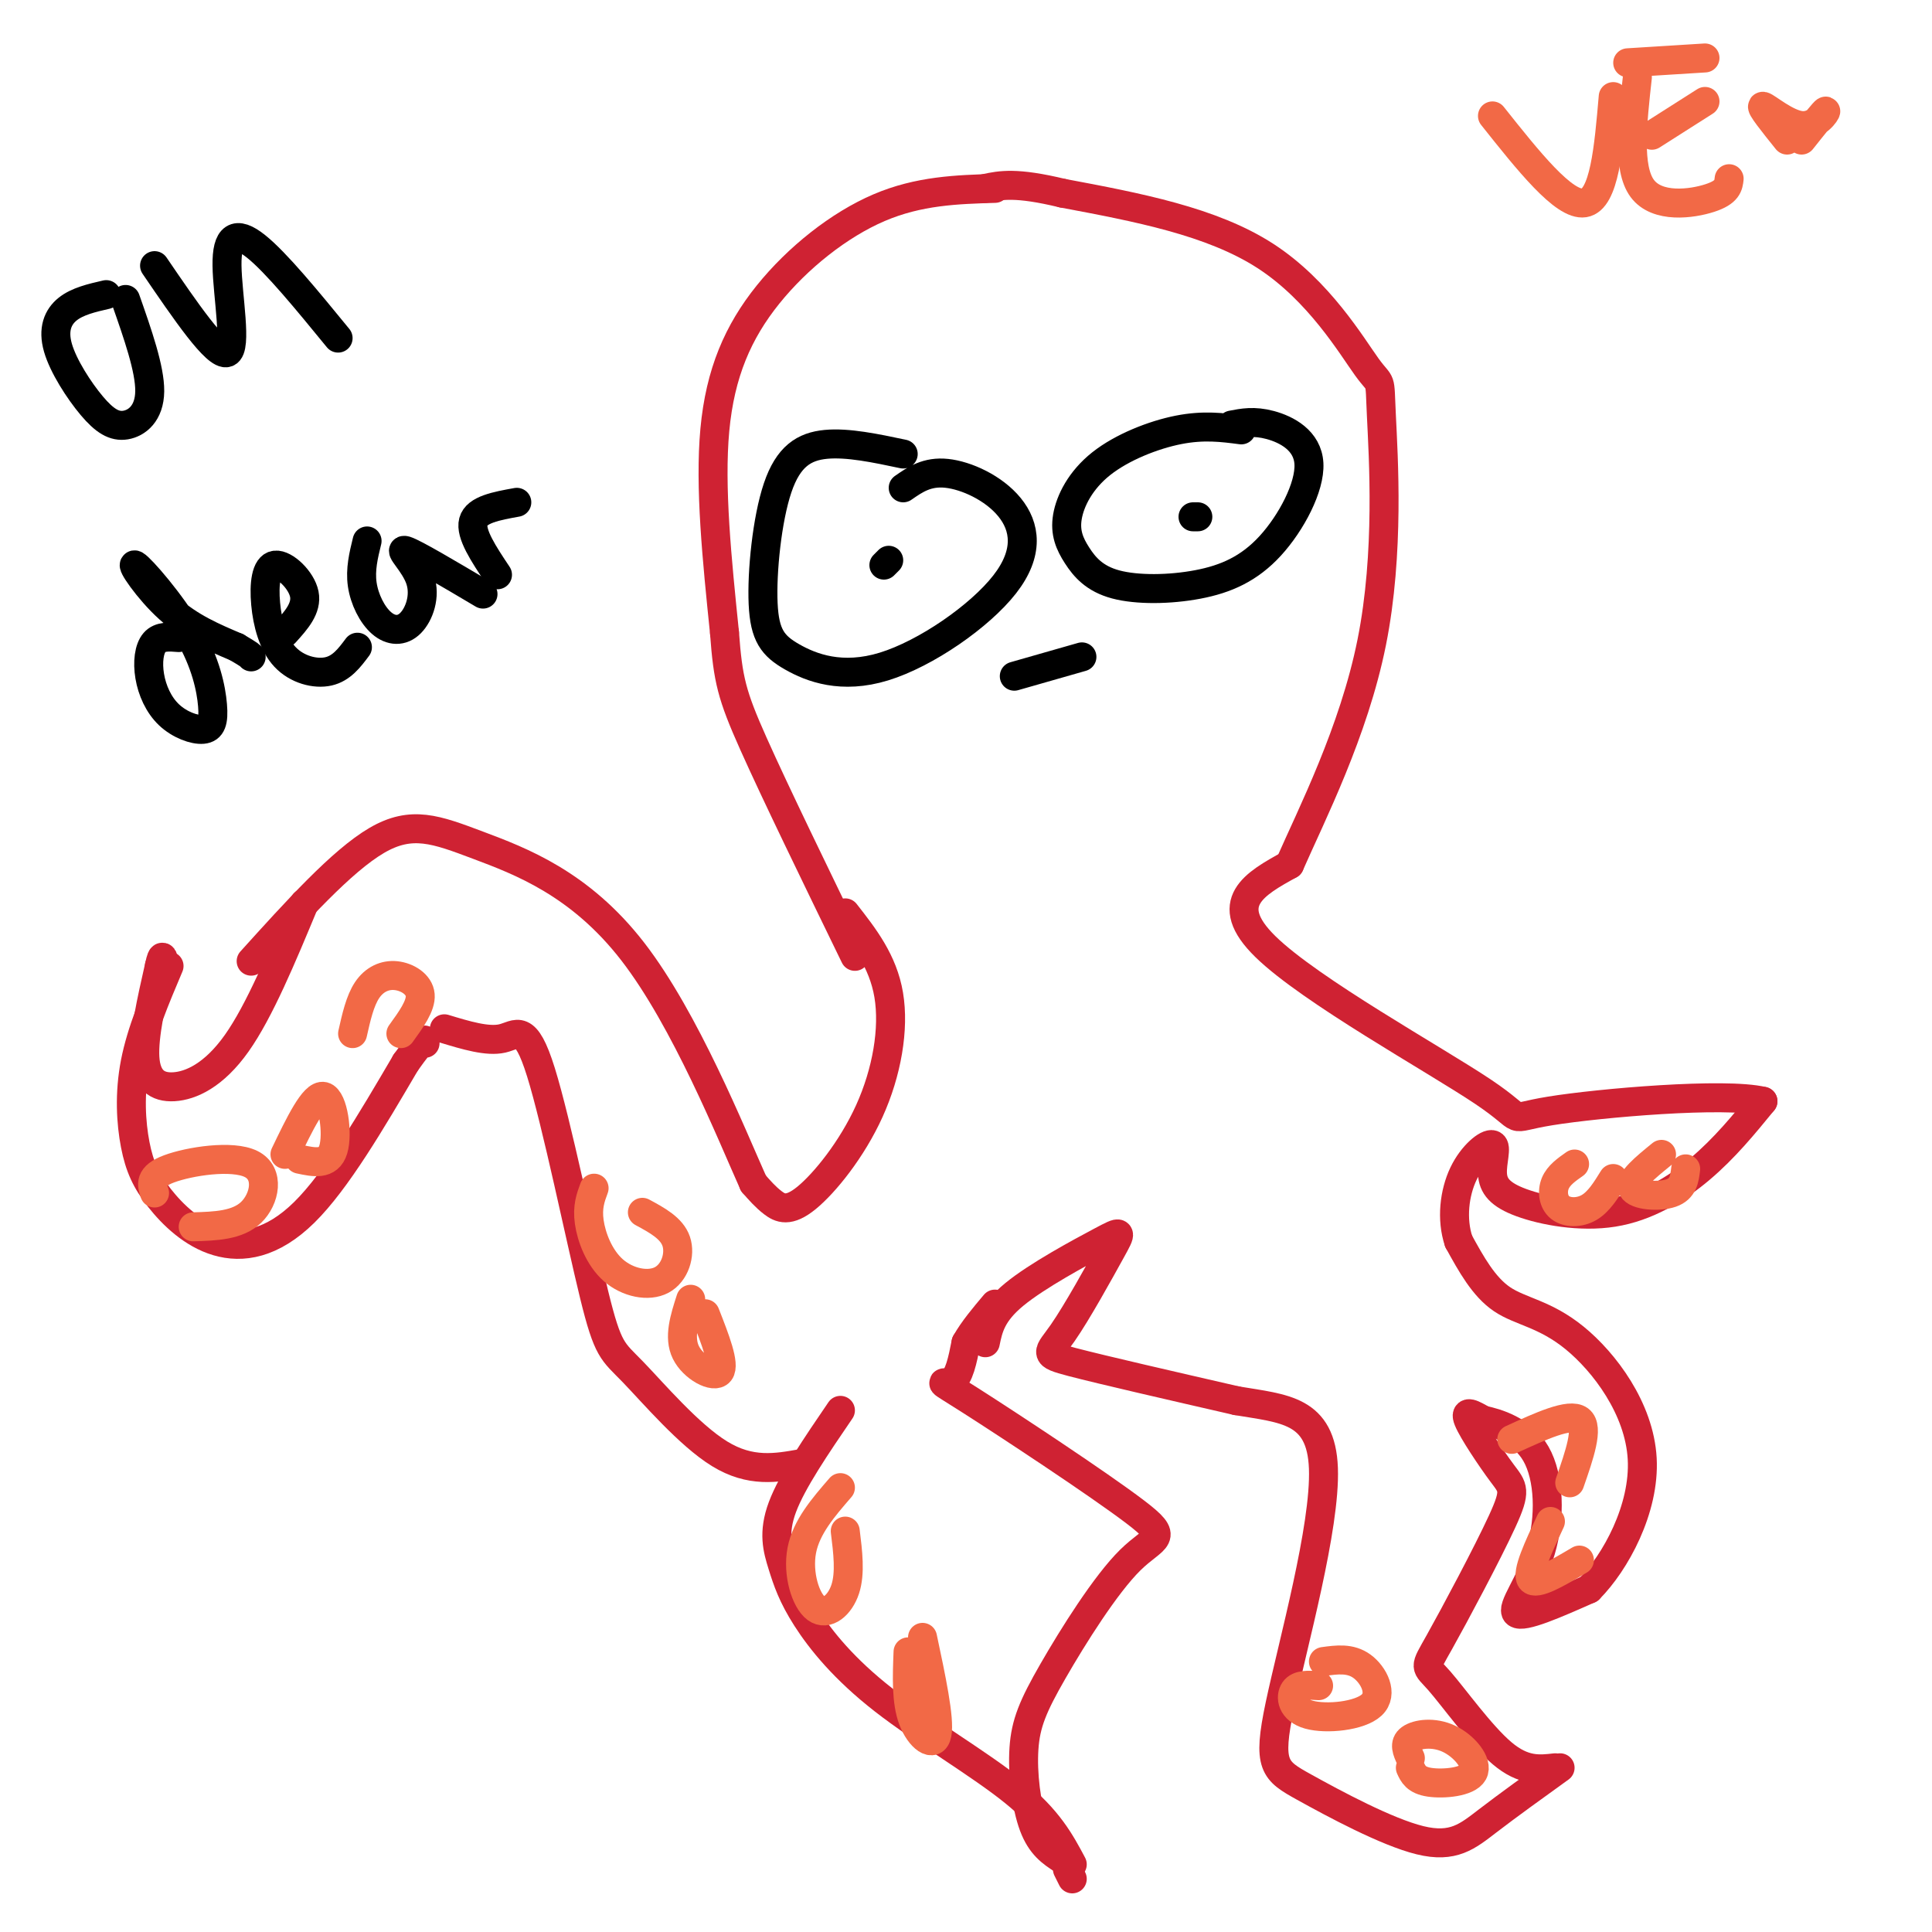 <svg viewBox='0 0 400 400' version='1.1' xmlns='http://www.w3.org/2000/svg' xmlns:xlink='http://www.w3.org/1999/xlink'><g fill='none' stroke='rgb(207,34,51)' stroke-width='6' stroke-linecap='round' stroke-linejoin='round'><path d='M206,39c-7.881,0.238 -15.762,0.476 -24,4c-8.238,3.524 -16.833,10.333 -23,18c-6.167,7.667 -9.905,16.190 -11,28c-1.095,11.810 0.452,26.905 2,42'/><path d='M150,131c0.711,9.689 1.489,12.911 6,23c4.511,10.089 12.756,27.044 21,44'/><path d='M175,189c3.912,4.998 7.825,9.997 9,17c1.175,7.003 -0.386,16.011 -4,24c-3.614,7.989 -9.281,14.959 -13,18c-3.719,3.041 -5.491,2.155 -7,1c-1.509,-1.155 -2.754,-2.577 -4,-4'/><path d='M156,245c-4.593,-10.252 -14.077,-33.882 -25,-48c-10.923,-14.118 -23.287,-18.724 -32,-22c-8.713,-3.276 -13.775,-5.222 -21,-1c-7.225,4.222 -16.612,14.611 -26,25'/><path d='M63,187c-4.643,11.173 -9.286,22.345 -14,29c-4.714,6.655 -9.500,8.792 -13,9c-3.500,0.208 -5.714,-1.512 -6,-6c-0.286,-4.488 1.357,-11.744 3,-19'/><path d='M33,200c0.667,-3.167 0.833,-1.583 1,0'/><path d='M35,200c-2.875,6.789 -5.750,13.578 -7,20c-1.250,6.422 -0.876,12.478 0,17c0.876,4.522 2.256,7.511 5,11c2.744,3.489 6.854,7.478 12,9c5.146,1.522 11.327,0.578 18,-6c6.673,-6.578 13.836,-18.789 21,-31'/><path d='M84,220c4.167,-5.833 4.083,-4.917 4,-4'/><path d='M92,213c4.466,1.354 8.932,2.708 12,2c3.068,-0.708 4.739,-3.477 8,7c3.261,10.477 8.111,34.200 11,46c2.889,11.800 3.816,11.677 8,16c4.184,4.323 11.624,13.092 18,17c6.376,3.908 11.688,2.954 17,2'/><path d='M174,292c-4.997,7.324 -9.995,14.648 -12,20c-2.005,5.352 -1.018,8.732 0,12c1.018,3.268 2.067,6.422 5,11c2.933,4.578 7.751,10.579 16,17c8.249,6.421 19.928,13.263 27,19c7.072,5.737 9.536,10.368 12,15'/><path d='M222,389c0.000,0.000 -1.000,-2.000 -1,-2'/><path d='M220,385c-2.236,-1.454 -4.472,-2.908 -6,-7c-1.528,-4.092 -2.347,-10.823 -2,-16c0.347,-5.177 1.861,-8.799 6,-16c4.139,-7.201 10.905,-17.979 16,-23c5.095,-5.021 8.520,-4.284 1,-10c-7.520,-5.716 -25.986,-17.885 -34,-23c-8.014,-5.115 -5.575,-3.176 -4,-4c1.575,-0.824 2.288,-4.412 3,-8'/><path d='M200,278c1.500,-2.667 3.750,-5.333 6,-8'/><path d='M204,278c0.629,-3.049 1.258,-6.097 6,-10c4.742,-3.903 13.597,-8.659 18,-11c4.403,-2.341 4.356,-2.267 2,2c-2.356,4.267 -7.019,12.726 -10,17c-2.981,4.274 -4.280,4.364 2,6c6.280,1.636 20.140,4.818 34,8'/><path d='M256,290c9.872,1.661 17.554,1.814 18,14c0.446,12.186 -6.342,36.403 -9,49c-2.658,12.597 -1.187,13.572 5,17c6.187,3.428 17.089,9.307 24,11c6.911,1.693 9.832,-0.802 14,-4c4.168,-3.198 9.584,-7.099 15,-11'/><path d='M322,366c-3.278,0.376 -6.557,0.752 -11,-3c-4.443,-3.752 -10.052,-11.631 -13,-15c-2.948,-3.369 -3.235,-2.229 0,-8c3.235,-5.771 9.991,-18.454 13,-25c3.009,-6.546 2.272,-6.955 0,-10c-2.272,-3.045 -6.078,-8.727 -7,-11c-0.922,-2.273 1.039,-1.136 3,0'/><path d='M307,294c2.767,0.596 8.185,2.088 11,7c2.815,4.912 3.027,13.246 1,20c-2.027,6.754 -6.293,11.930 -5,13c1.293,1.070 8.147,-1.965 15,-5'/><path d='M329,329c5.450,-5.463 11.574,-16.619 11,-27c-0.574,-10.381 -7.847,-19.987 -14,-25c-6.153,-5.013 -11.187,-5.432 -15,-8c-3.813,-2.568 -6.407,-7.284 -9,-12'/><path d='M302,257c-1.539,-4.588 -0.885,-10.056 1,-14c1.885,-3.944 5.003,-6.362 6,-6c0.997,0.362 -0.125,3.503 0,6c0.125,2.497 1.497,4.350 6,6c4.503,1.650 12.135,3.098 19,2c6.865,-1.098 12.961,-4.742 18,-9c5.039,-4.258 9.019,-9.129 13,-14'/><path d='M365,228c-7.839,-1.895 -33.936,0.368 -44,2c-10.064,1.632 -4.094,2.632 -14,-4c-9.906,-6.632 -35.687,-20.895 -45,-30c-9.313,-9.105 -2.156,-13.053 5,-17'/><path d='M267,179c4.508,-10.272 13.277,-27.451 17,-46c3.723,-18.549 2.400,-38.467 2,-47c-0.400,-8.533 0.123,-5.682 -3,-10c-3.123,-4.318 -9.892,-15.805 -21,-23c-11.108,-7.195 -26.554,-10.097 -42,-13'/><path d='M220,40c-9.667,-2.333 -12.833,-1.667 -16,-1'/></g>
<g fill='none' stroke='rgb(0,0,0)' stroke-width='6' stroke-linecap='round' stroke-linejoin='round'><path d='M187,94c-5.742,-1.214 -11.485,-2.427 -16,-2c-4.515,0.427 -7.804,2.495 -10,9c-2.196,6.505 -3.300,17.446 -3,24c0.300,6.554 2.004,8.720 6,11c3.996,2.280 10.283,4.675 19,2c8.717,-2.675 19.862,-10.418 25,-17c5.138,-6.582 4.268,-12.003 1,-16c-3.268,-3.997 -8.934,-6.571 -13,-7c-4.066,-0.429 -6.533,1.285 -9,3'/><path d='M184,116c0.000,0.000 -1.000,1.000 -1,1'/><path d='M257,89c-3.902,-0.512 -7.803,-1.023 -13,0c-5.197,1.023 -11.688,3.581 -16,7c-4.312,3.419 -6.444,7.700 -7,11c-0.556,3.300 0.465,5.620 2,8c1.535,2.380 3.585,4.819 8,6c4.415,1.181 11.194,1.104 17,0c5.806,-1.104 10.639,-3.234 15,-8c4.361,-4.766 8.251,-12.168 8,-17c-0.251,-4.832 -4.643,-7.095 -8,-8c-3.357,-0.905 -5.678,-0.453 -8,0'/><path d='M248,107c0.000,0.000 -1.000,0.000 -1,0'/><path d='M210,140c0.000,0.000 14.000,-4.000 14,-4'/><path d='M22,61c-2.986,0.687 -5.973,1.374 -8,3c-2.027,1.626 -3.096,4.193 -2,8c1.096,3.807 4.356,8.856 7,12c2.644,3.144 4.674,4.385 7,4c2.326,-0.385 4.950,-2.396 5,-7c0.050,-4.604 -2.475,-11.802 -5,-19'/><path d='M32,55c6.417,9.411 12.833,18.821 15,18c2.167,-0.821 0.083,-11.875 0,-18c-0.083,-6.125 1.833,-7.321 6,-4c4.167,3.321 10.583,11.161 17,19'/><path d='M37,132c-1.930,-0.156 -3.860,-0.313 -5,1c-1.140,1.313 -1.489,4.094 -1,7c0.489,2.906 1.816,5.935 4,8c2.184,2.065 5.225,3.166 7,3c1.775,-0.166 2.285,-1.600 2,-5c-0.285,-3.400 -1.365,-8.767 -5,-15c-3.635,-6.233 -9.825,-13.332 -11,-14c-1.175,-0.668 2.664,5.095 7,9c4.336,3.905 9.168,5.953 14,8'/><path d='M49,134c2.833,1.667 2.917,1.833 3,2'/><path d='M59,131c2.294,-2.540 4.587,-5.079 4,-8c-0.587,-2.921 -4.055,-6.222 -6,-6c-1.945,0.222 -2.367,3.967 -2,8c0.367,4.033 1.522,8.355 4,11c2.478,2.645 6.279,3.613 9,3c2.721,-0.613 4.360,-2.806 6,-5'/><path d='M76,112c-0.723,2.954 -1.446,5.909 -1,9c0.446,3.091 2.062,6.320 4,8c1.938,1.680 4.200,1.811 6,0c1.800,-1.811 3.138,-5.565 2,-9c-1.138,-3.435 -4.754,-6.553 -3,-6c1.754,0.553 8.877,4.776 16,9'/><path d='M103,119c-2.833,-4.250 -5.667,-8.500 -5,-11c0.667,-2.500 4.833,-3.250 9,-4'/></g>
<g fill='none' stroke='rgb(242,105,70)' stroke-width='6' stroke-linecap='round' stroke-linejoin='round'><path d='M32,247c-0.583,-1.720 -1.167,-3.440 3,-5c4.167,-1.560 13.083,-2.958 17,-1c3.917,1.958 2.833,7.274 0,10c-2.833,2.726 -7.417,2.863 -12,3'/><path d='M59,239c3.000,-6.244 6.000,-12.489 8,-12c2.000,0.489 3.000,7.711 2,11c-1.000,3.289 -4.000,2.644 -7,2'/><path d='M73,214c0.762,-3.393 1.524,-6.786 3,-9c1.476,-2.214 3.667,-3.250 6,-3c2.333,0.250 4.810,1.786 5,4c0.190,2.214 -1.905,5.107 -4,8'/><path d='M123,246c-0.721,1.941 -1.442,3.882 -1,7c0.442,3.118 2.046,7.413 5,10c2.954,2.587 7.257,3.466 10,2c2.743,-1.466 3.927,-5.276 3,-8c-0.927,-2.724 -3.963,-4.362 -7,-6'/><path d='M143,269c-1.267,3.933 -2.533,7.867 -1,11c1.533,3.133 5.867,5.467 7,4c1.133,-1.467 -0.933,-6.733 -3,-12'/><path d='M174,308c-3.542,4.089 -7.083,8.179 -8,13c-0.917,4.821 0.792,10.375 3,12c2.208,1.625 4.917,-0.679 6,-4c1.083,-3.321 0.542,-7.661 0,-12'/><path d='M188,342c-0.200,5.133 -0.400,10.267 1,14c1.400,3.733 4.400,6.067 5,3c0.600,-3.067 -1.200,-11.533 -3,-20'/><path d='M274,344c2.793,-0.384 5.585,-0.769 8,1c2.415,1.769 4.451,5.691 2,8c-2.451,2.309 -9.391,3.006 -13,2c-3.609,-1.006 -3.888,-3.716 -3,-5c0.888,-1.284 2.944,-1.142 5,-1'/><path d='M292,364c-0.689,-1.499 -1.378,-2.998 0,-4c1.378,-1.002 4.823,-1.506 8,0c3.177,1.506 6.086,5.021 5,7c-1.086,1.979 -6.167,2.423 -9,2c-2.833,-0.423 -3.416,-1.711 -4,-3'/><path d='M313,298c6.000,-2.750 12.000,-5.500 14,-4c2.000,1.500 0.000,7.250 -2,13'/><path d='M327,323c-4.500,2.667 -9.000,5.333 -10,4c-1.000,-1.333 1.500,-6.667 4,-12'/><path d='M326,241c-1.655,1.161 -3.310,2.321 -4,4c-0.690,1.679 -0.417,3.875 1,5c1.417,1.125 3.976,1.179 6,0c2.024,-1.179 3.512,-3.589 5,-6'/><path d='M344,239c-3.356,2.733 -6.711,5.467 -6,7c0.711,1.533 5.489,1.867 8,1c2.511,-0.867 2.756,-2.933 3,-5'/><path d='M309,24c7.417,9.333 14.833,18.667 19,18c4.167,-0.667 5.083,-11.333 6,-22'/><path d='M339,16c-1.044,9.400 -2.089,18.800 1,23c3.089,4.200 10.311,3.200 14,2c3.689,-1.200 3.844,-2.600 4,-4'/><path d='M342,28c0.000,0.000 11.000,-7.000 11,-7'/><path d='M337,13c0.000,0.000 16.000,-1.000 16,-1'/><path d='M370,29c-2.839,-3.536 -5.679,-7.071 -5,-7c0.679,0.071 4.875,3.750 8,4c3.125,0.250 5.179,-2.929 5,-3c-0.179,-0.071 -2.589,2.964 -5,6'/></g>
</svg>